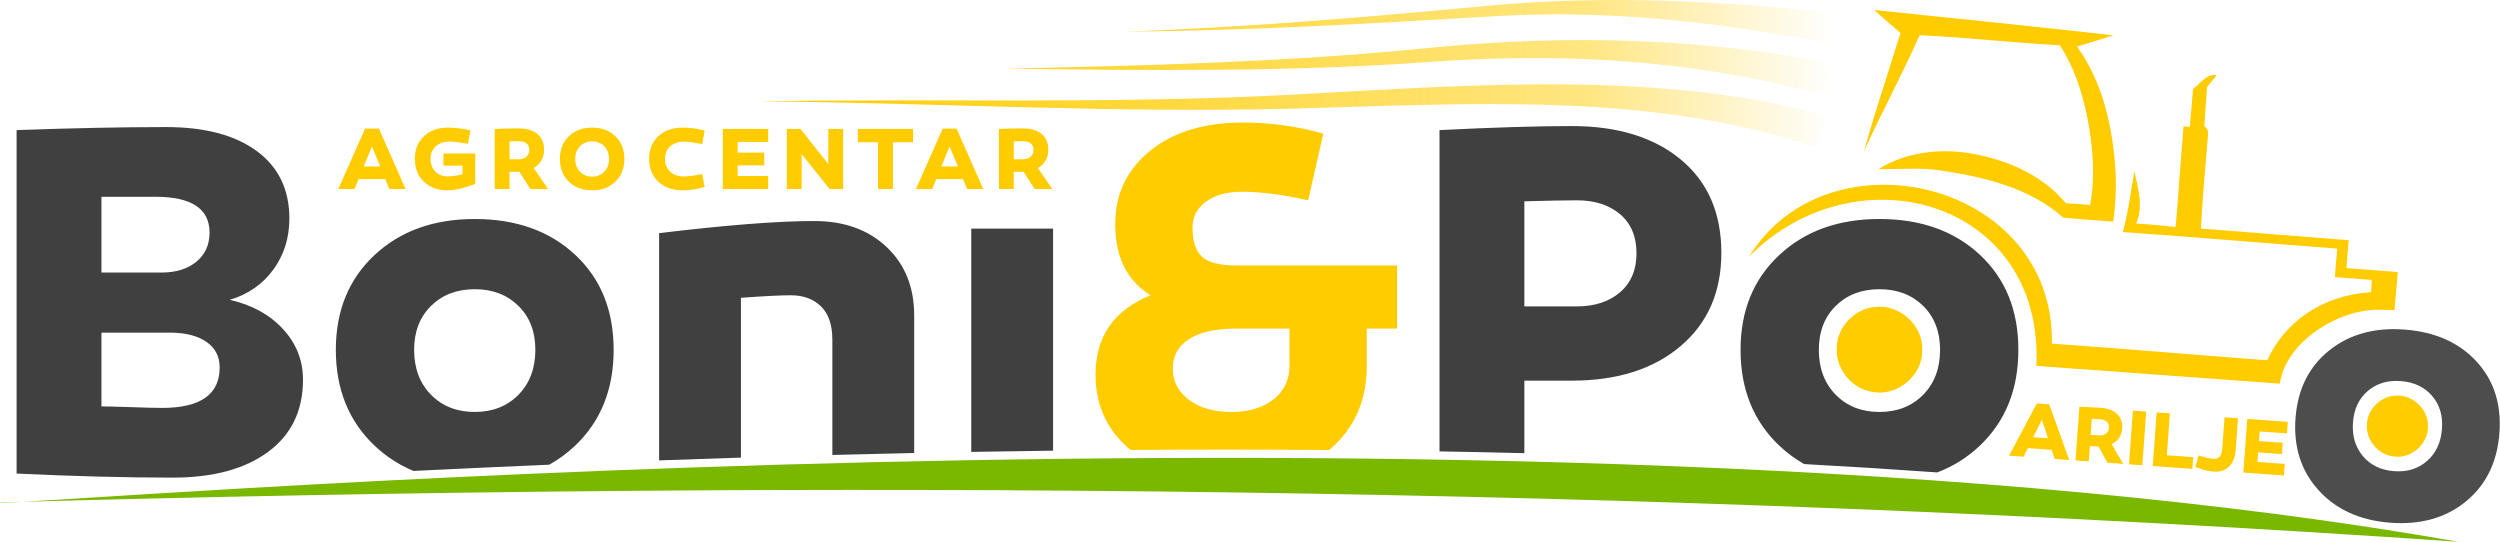 <?xml version="1.0" encoding="UTF-8"?>
<!DOCTYPE svg PUBLIC "-//W3C//DTD SVG 1.1//EN" "http://www.w3.org/Graphics/SVG/1.1/DTD/svg11.dtd">
<!-- Creator: CorelDRAW 2021 (64-Bit) -->
<svg xmlns="http://www.w3.org/2000/svg" xml:space="preserve" width="11153px" height="2417px" version="1.1" shape-rendering="geometricPrecision" text-rendering="geometricPrecision" image-rendering="optimizeQuality" fill-rule="evenodd" clip-rule="evenodd"
viewBox="0 0 11153 2417.42"
 xmlns:xlink="http://www.w3.org/1999/xlink"
 xmlns:xodm="http://www.corel.com/coreldraw/odm/2003">
 <defs>
   <linearGradient id="id0" gradientUnits="userSpaceOnUse" x1="3383.82" y1="291.82" x2="8282.09" y2="291.82">
    <stop offset="0" stop-opacity="1" stop-color="#FFCC00"/>
    <stop offset="0.749" stop-opacity="0.502" stop-color="#FFCC00"/>
    <stop offset="0.98" stop-opacity="0" stop-color="#FFCC00"/>
    <stop offset="1" stop-opacity="0" stop-color="#FFCC00"/>
   </linearGradient>
 </defs>
 <g id="Layer_x0020_1">
  <path fill="#404041" fill-rule="nonzero" d="M1024.2 1337.79c99.17,22.54 178.42,66.11 237.78,130.72 59.34,64.61 89.02,139.74 89.02,225.38 0,138.23 -51.84,245.66 -155.51,322.3 -103.68,76.62 -245.67,114.93 -425.97,114.93 -208.85,0 -441,-6 -696.43,-18.02l0 -1532.59c249.42,-9.01 471.8,-13.52 667.13,-13.52 172.79,0 307.64,35.69 404.55,107.05 96.92,71.38 145.38,171.67 145.38,300.89 0,87.15 -24.04,163.4 -72.13,228.76 -48.08,65.36 -112.69,110.06 -193.83,134.1l0.01 0zm-331.31 -459.78l-241.16 0 0 338.07 268.21 0c64.6,0 116.44,-16.15 155.51,-48.45 39.06,-32.3 58.6,-75.5 58.6,-129.6 0,-106.67 -80.39,-160.02 -241.16,-160.02l0 0zm29.3 942.09c171.28,0 256.93,-60.1 256.93,-180.31 0,-49.58 -19.91,-87.89 -59.72,-114.93 -39.82,-27.05 -93.54,-40.57 -161.15,-40.57l-306.52 0 0 329.05c24.04,0 68.74,1.12 134.1,3.38 65.37,2.25 110.82,3.38 136.36,3.38l0 0zm1395.1 -842.92c184.81,0 334.31,53.34 448.5,160.02 114.2,106.68 171.3,247.92 171.3,423.71 0,175.8 -57.1,318.17 -171.3,427.1 -35.34,33.72 -74.08,62.22 -116.2,85.5 -212.28,8.99 -414.41,18.37 -605.3,27.82 -64.93,-26.92 -123.07,-64.69 -174.38,-113.32 -114.94,-108.94 -172.42,-251.3 -172.42,-427.1 0,-174.29 57.48,-315.15 172.42,-422.59 114.94,-107.43 264.07,-161.14 447.38,-161.14l0 0zm-194.95 784.33c50.33,51.08 115.32,76.62 194.95,76.62 79.64,0 144.62,-25.54 194.95,-76.62 50.34,-51.09 75.5,-117.96 75.5,-200.6 0,-81.13 -25.16,-146.49 -75.5,-196.08 -50.33,-49.58 -115.31,-74.37 -194.95,-74.37 -79.63,0 -144.62,24.79 -194.95,74.37 -50.34,49.59 -75.51,114.95 -75.51,196.08 0,82.64 25.17,149.51 75.51,200.6zm1709.5 -775.31c133.72,0 241.53,38.69 323.42,116.07 81.89,77.38 122.83,179.18 122.83,305.39l0 613.67c-123.28,2.62 -245,5.52 -365.11,8.68l0 -514.17c0,-66.11 -16.9,-115.7 -50.71,-148.76 -33.81,-33.04 -78.51,-49.58 -134.11,-49.58 -46.57,0 -120.95,3.76 -223.12,11.27l0 713.05c-123.94,3.92 -245.78,8.06 -365.11,12.39l0 -1013.92c299,-36.06 529.64,-54.09 691.91,-54.09l0 0zm1066.04 33.8l0 990.87c-122.86,1.5 -244.67,3.32 -365.11,5.46l0 -996.33 365.11 0zm2314.66 -457.52c204.33,0 366.61,49.96 486.81,149.88 120.21,99.92 180.3,238.53 180.3,415.83 0,174.29 -60.47,312.9 -181.43,415.82 -120.94,102.93 -282.85,154.39 -485.68,154.39l-211.87 0 0 323.67c-126.4,-3.14 -252.66,-5.81 -378.63,-7.98l0 -1433.58c240.41,-12.01 437.23,-18.02 590.5,-18.02l0 -0.01zm-211.87 804.6l234.4 0c79.64,0 143.87,-21.03 192.7,-63.09 48.83,-42.08 73.25,-99.93 73.25,-173.55 0,-75.12 -24.42,-133.35 -73.25,-174.67 -48.83,-41.31 -113.06,-61.98 -192.7,-61.98 -54.09,0 -132.22,1.5 -234.4,4.51l0 468.78zm1584.42 -389.9c184.82,0 334.32,53.34 448.51,160.02 114.2,106.68 171.29,247.92 171.29,423.71 0,175.8 -57.09,318.17 -171.29,427.1 -55.26,52.72 -118.8,92.68 -190.61,119.89 -196.5,-14.02 -394.61,-26.38 -593.73,-37.19 -40.2,-22.76 -77.38,-50.32 -111.55,-82.7 -114.94,-108.93 -172.41,-251.3 -172.41,-427.1 0,-174.29 57.47,-315.15 172.41,-422.58 114.95,-107.43 264.08,-161.15 447.38,-161.15l0 0zm-194.95 784.33c50.34,51.08 115.32,76.62 194.95,76.62 79.64,0 144.63,-25.54 194.96,-76.62 50.33,-51.09 75.5,-117.96 75.5,-200.6 0,-81.13 -25.17,-146.49 -75.5,-196.08 -50.33,-49.58 -115.32,-74.37 -194.96,-74.37 -79.63,0 -144.61,24.79 -194.95,74.37 -50.33,49.59 -75.5,114.95 -75.5,196.08 0,82.64 25.17,149.51 75.5,200.6z"/>
  <path fill="#FFCC00" fill-rule="nonzero" d="M6097.49 1466.26l0 166.78c0,154.76 -55.22,279.09 -165.65,373 -0.77,0.65 -1.55,1.29 -2.32,1.94 -299,-2.4 -595.14,-2.4 -886.21,-0.4 -104.07,-86.06 -156.1,-198.13 -156.1,-336.23 0,-169.78 81.88,-287.73 245.66,-353.85 -105.18,-64.6 -157.77,-170.53 -157.77,-317.78 0,-133.73 51.84,-242.66 155.52,-326.8 103.66,-84.14 241.9,-126.21 414.69,-126.21 121.71,0 241.16,16.52 358.35,49.58l-67.61 297.5c-114.19,-25.54 -212.61,-38.32 -295.25,-38.32 -66.11,0 -119.45,14.65 -160.01,43.95 -40.58,29.3 -60.86,67.99 -60.86,116.07 0,60.1 13.9,103.31 41.7,129.6 27.79,26.29 79.25,39.44 154.38,39.44l716.7 0 0 281.73 -135.22 0zm-344.83 0l-236.65 0c-91.65,0 -161.9,15.4 -210.72,46.2 -48.84,30.8 -73.26,74.75 -73.26,131.84 0,57.1 24.04,103.68 72.12,139.74 48.09,36.06 111.19,54.09 189.32,54.09 78.14,0 140.87,-18.78 188.2,-56.34 47.32,-37.56 70.99,-87.15 70.99,-148.75l0 -166.78z"/>
  <path fill="#FFCC00" fill-rule="nonzero" d="M8362.51 44.69c355.71,36.97 711.62,73.01 1066.96,112.9 -54.32,16.53 -108.32,34.29 -162.73,50.28 117.45,161.97 160.35,365.59 172.16,561.92 3.09,73.26 -0.13,146.69 -10.67,219.27 -74.33,-5.31 -148.67,-10.75 -222.87,-17.8 -146.59,-130.83 -346.19,-180.08 -535.85,-208.82 -95.41,-17.17 -192.25,-6 -288.46,-7.92 130.98,-81.9 294.86,-95.59 443.48,-63.91 148.04,30.7 294.31,97.5 392.22,216.2 36.09,1.76 72.24,4.61 108.36,7.84 23.59,-127.66 12.31,-258.99 -11.55,-385.68 -23.06,-114.56 -58.61,-229.15 -124.06,-327.03 -208.66,-10.64 -416.5,-35.31 -625.13,-44.73 -77.67,175.33 -169.46,344.2 -248.82,518.88 49.67,-177.69 108.92,-352.6 163.45,-528.82 -39.22,-33.82 -78.73,-67.4 -116.49,-102.58l0 0z"/>
  <path fill="#FFCC00" fill-rule="nonzero" d="M9784.28 397.01c32.79,-24.4 58.74,-67.72 105.28,-62.18 -12.73,18.45 -27.23,35.71 -42.35,52.23 -4.07,58.46 -9.34,116.96 -12.47,175.51 13.17,10.16 18.7,23.34 16.47,39.81 -11.43,139.32 -24.74,278 -31.62,417.46 219.68,17.27 439.34,34.82 659.19,51.83 -3.78,41.31 -6.91,82.81 -9.78,124.32l229.02 18.15 -14.6 169.47 -68.45 -1.39c-182.45,-3.73 -417.81,143.96 -443.37,329.61l-1086.55 -79.24c34.96,-736.42 -800.19,-972.37 -1281.75,-487.59 352.93,-572.9 1363.53,-338.68 1351.43,388.25 327.27,23.05 633.21,49.73 960.36,74.38 75.86,-165.96 239.23,-290.23 463.76,-304.2l2.87 -54.28c-54.78,-4.85 -109.65,-8.49 -164.49,-12.54 2.93,-42.45 6.54,-84.98 10.68,-127.33 -319.15,-23.89 -638,-51.64 -957.28,-73.94 25.1,-88.88 35.54,-180.53 51.92,-271.04 16.68,76.2 40.89,157.55 8.09,233.22 58.67,3.03 117.17,9.19 175.62,15.38 1.98,-21.88 5.49,-63.07 8.51,-95.57 7.69,-118.16 18.44,-236.07 27.17,-354 7.07,0.68 21.03,2.31 27.94,3.13 5.39,-56.48 9.56,-113.06 14.4,-169.45l0 0z"/>
  <path fill="#FFCC00" fill-rule="nonzero" d="M8362.87 1369.95c110.34,-15.62 218.09,81.83 213.37,193.13 1.76,112.46 -111.73,207.29 -222.07,185.46 -95.2,-13.13 -168.05,-107.3 -159.65,-202.2 4.07,-89.33 79.74,-167.4 168.35,-176.39z"/>
  <path fill="#FFCC00" fill-rule="nonzero" d="M10680.32 1765.9c78.72,-11.14 155.59,58.38 152.23,137.78 1.25,80.24 -79.71,147.89 -158.44,132.31 -67.91,-9.36 -119.89,-76.55 -113.9,-144.25 2.91,-63.73 56.89,-119.43 120.11,-125.84l0 0z"/>
  <path fill="#FFCC00" fill-rule="nonzero" d="M1599.12 799.18l-18.13 44.14 -72.51 0 119.42 -269.57 61.87 0 119.01 269.57 -72.12 0 -18.52 -44.14 -119.02 0zm59.51 -145.82l-36.65 89.46 73.7 0 -37.05 -89.46zm460.94 31.53l0 135.57c-49.65,19.18 -90.9,28.77 -123.74,28.77 -43.61,0 -78.83,-12.87 -105.62,-38.62 -26.8,-25.75 -40.2,-59.77 -40.2,-102.07 0,-41.78 13.6,-75.41 40.79,-100.89 27.19,-25.49 62.99,-38.23 107.39,-38.23 33.11,0 66.47,4.2 100.1,12.61l-11.42 59.12c-37.58,-6.31 -65.03,-9.46 -82.37,-9.46 -25.23,0 -45.59,7.02 -61.09,21.08 -15.5,14.06 -23.25,32.64 -23.25,55.77 0,23.38 7.03,42.3 21.08,56.75 14.06,14.44 32.52,21.67 55.37,21.67 18.92,0 41,-3.02 66.21,-9.06l0 -38.62 -85.12 0 0 -54.39 141.87 0 0 0zm196.9 81.58l-15.77 0 -27.97 0 0 76.85 -66.21 0 0 -267.99c36.78,-1.58 72.64,-2.36 107.58,-2.36 35.21,0 62.8,8.21 82.76,24.63 19.98,16.42 29.95,40 29.95,70.74 0,17.86 -4.07,33.76 -12.21,47.68 -8.15,13.93 -19.58,25.09 -34.29,33.51l64.24 93.79 -78.82 0 -49.26 -76.85 0 0zm-43.74 -55.96l42.56 0c13.66,0 24.63,-3.81 32.91,-11.43 8.27,-7.62 12.41,-17.61 12.41,-29.95 0,-26.01 -16.03,-39.02 -48.08,-39.02 -3.94,0 -10.45,0.06 -19.51,0.2 -9.06,0.13 -15.83,0.19 -20.29,0.19l0 80.01 0 0zm264.47 -102.47c26.67,-25.74 61.29,-38.62 103.85,-38.62 42.56,0 77.18,12.88 103.85,38.62 26.66,25.75 40,59.51 40,101.29 0,41.77 -13.34,75.53 -40,101.28 -26.67,25.75 -61.29,38.62 -103.85,38.62 -42.56,0 -77.18,-12.87 -103.85,-38.62 -26.66,-25.75 -39.99,-59.51 -39.99,-101.28 0,-41.78 13.33,-75.54 39.99,-101.29zm49.66 158.23c14.06,14.58 32.12,21.87 54.19,21.87 22.07,0 40.13,-7.29 54.19,-21.87 14.05,-14.58 21.08,-33.57 21.08,-56.94 0,-23.39 -7.03,-42.31 -21.08,-56.75 -14.06,-14.46 -32.12,-21.68 -54.19,-21.68 -22.07,0 -40.13,7.22 -54.19,21.68 -14.05,14.44 -21.08,33.36 -21.08,56.75 0,23.38 7.03,42.36 21.08,56.94zm556.27 -183.84l-11.03 60.29c-36.78,-7.09 -63.06,-10.64 -78.82,-10.64 -27.59,0 -49,7.1 -64.24,21.28 -15.24,14.19 -22.86,32.58 -22.86,55.18 0,23.64 7.69,42.69 23.06,57.14 15.37,14.45 35.53,21.67 60.49,21.67 18.92,0 46.37,-3.54 82.37,-10.64l11.03 57.93c-35.99,9.73 -68.7,14.59 -98.13,14.59 -44.92,0 -81.12,-12.88 -108.57,-38.62 -27.46,-25.75 -41.19,-59.64 -41.19,-101.68 0,-41.77 13.73,-75.47 41.19,-101.08 27.45,-25.62 63.65,-38.43 108.57,-38.43 32.06,0 64.77,4.33 98.13,13.01l0 0zm147.24 98.52l118.62 0 0 56.75 -118.62 0 0 47.69 136.36 0 0 57.93 -202.57 0 0 -267.99 202.57 0 0 57.93 -136.36 0 0 47.69 0 0zm470.8 -105.62l0 267.99 -60.69 0 -124.54 -155.67 0 155.67 -66.21 0 0 -267.99 61.08 0 124.15 156.85 0 -156.85 66.21 0zm222.11 59.51l0 208.48 -66.6 0 0 -208.48 -89.85 0 0 -59.51 246.31 0 0 59.51 -89.86 0zm193.35 164.34l-18.13 44.14 -72.51 0 119.41 -269.57 61.87 0 119.02 269.57 -72.12 0 -18.53 -44.14 -119.01 0zm59.51 -145.82l-36.65 89.46 73.69 0 -37.04 -89.46zm330.1 113.11l-15.76 0 -27.98 0 0 76.85 -66.21 0 0 -267.99c36.78,-1.58 72.64,-2.36 107.59,-2.36 35.2,0 62.79,8.21 82.75,24.63 19.98,16.42 29.96,40 29.96,70.74 0,17.86 -4.07,33.76 -12.22,47.68 -8.15,13.93 -19.57,25.09 -34.29,33.51l64.24 93.79 -78.82 0 -49.26 -76.85 0 0zm-43.74 -55.96l42.56 0c13.66,0 24.63,-3.81 32.91,-11.43 8.27,-7.62 12.41,-17.61 12.41,-29.95 0,-26.01 -16.03,-39.02 -48.08,-39.02 -3.94,0 -10.44,0.06 -19.51,0.2 -9.06,0.13 -15.83,0.19 -20.29,0.19l0 80.01 0 0z"/>
  <path fill="#FFCC00" fill-rule="nonzero" d="M9047.2 1999.54l-19.04 38.27 -64.8 -4.67 124.09 -233.17 55.29 3.99 88.97 248.55 -64.45 -4.65 -13.7 -40.64 -106.35 -7.68 -0.01 0zm62.59 -126.45l-38.52 77.57 65.85 4.75 -27.33 -82.32zm253.29 119.88l-14.08 -1.02 -25.01 -1.81 -4.95 68.67 -59.16 -4.27 17.28 -239.46c32.97,0.96 65.07,2.57 96.29,4.83 31.46,2.27 55.58,11.38 72.37,27.34 16.78,15.97 24.18,37.68 22.2,65.15 -1.16,15.96 -5.82,29.9 -14,41.82 -8.17,11.92 -19.1,21.16 -32.8,27.72l51.35 87.95 -70.42 -5.08 -39.07 -71.85 0 0.01zm-35.47 -52.83l38.03 2.74c12.2,0.88 22.25,-1.81 30.14,-8.08 7.89,-6.28 12.23,-14.94 13.03,-25.97 1.67,-23.24 -11.81,-35.89 -40.45,-37.96 -3.53,-0.25 -9.34,-0.61 -17.45,-1.09 -8.11,-0.47 -14.15,-0.84 -18.15,-1.13l-5.15 71.49 0 0zm247.83 -103.53l-17.29 239.47 -59.51 -4.3 17.28 -239.46 59.52 4.29zm205.97 255.58l-176.78 -12.76 17.29 -239.46 59.16 4.27 -13.5 186.99 117.62 8.49 -3.79 52.47zm203.58 -226.01l-10.14 140.51c-2.38,32.86 -12.27,57.88 -29.67,75.03 -17.41,17.15 -40.54,24.68 -69.42,22.59 -24.89,-1.8 -51.99,-8.82 -81.31,-21.09l14.65 -50.98c26.74,8.78 49.51,13.84 68.29,15.2 10.33,0.74 18.84,-2.71 25.53,-10.37 6.69,-7.66 10.56,-18.77 11.6,-33.32l10.25 -141.92 60.22 4.35zm93.55 101.62l106 7.66 -3.66 50.71 -106 -7.66 -3.08 42.61 121.85 8.79 -3.74 51.77 -181.01 -13.07 17.29 -239.45 181 13.06 -3.73 51.77 -121.85 -8.8 -3.07 42.61 0 0z"/>
  <path fill="#4D4D4D" fill-rule="nonzero" d="M10730.19 1470.66c135.6,10.66 242.2,58.42 319.83,143.28 77.62,84.85 111.37,191.78 101.22,320.74 -10.14,128.99 -60.24,230.14 -150.31,303.47 -90.06,73.34 -202.89,104.68 -338.49,94.01 -134.48,-10.57 -240.75,-59.14 -318.8,-145.69 -78.04,-86.56 -111.99,-194.32 -101.85,-323.3 10.05,-127.87 60.35,-227.91 150.87,-300.1 90.54,-72.18 203.04,-102.98 337.53,-92.41l0 0zm-188.28 564.19c33.98,40.38 80.18,62.87 138.61,67.46 58.43,4.6 107.58,-10.39 147.45,-44.97 39.88,-34.57 62.2,-82.18 66.97,-142.81 4.68,-59.52 -10.01,-108.93 -44.08,-148.21 -34.07,-39.28 -80.31,-61.23 -138.74,-65.82 -58.43,-4.59 -107.54,9.85 -147.33,43.32 -39.79,33.48 -62.03,79.97 -66.71,139.5 -4.76,60.64 9.84,111.14 43.83,151.53l0 0z"/>
  <path fill="url(#id0)" d="M8207.48 59.97c-507.2,-54.3 -1031.39,-84.78 -1569.99,-34.15 -541.1,50.86 -1079.58,96.48 -1615.42,115.21 546.7,-3.67 1094.69,-35.78 1649.5,-68.88 551.63,-32.9 1088.47,37.75 1609.99,146.48 3.95,-9.78 8.4,-19.58 12.84,-29.57 -29.14,-43.46 -58.77,-85.78 -86.92,-129.09l0 0zm-50.38 457.25c-754.62,-203.45 -1562.51,-139.64 -2377.94,-95.49 -799.52,43.29 -1598.14,17.46 -2393.75,30.28 788.2,6.27 1577.63,53.52 2369.05,32.89 803.26,-20.94 1604.56,-77.11 2345.85,171.48 18.27,-46.34 37.53,-92.68 56.79,-139.16l0 0zm92.36 -220.56c-609.92,-125.77 -1236.14,-146.95 -1882.11,-82.18 -633.9,63.56 -1262.81,78.59 -1885.07,91.9 638.56,7.74 1276.56,15.33 1905.81,-30.56 639.84,-46.67 1242.56,1.62 1801.61,164.01 20.25,-47.4 40,-95.21 59.76,-143.17l0 0z"/>
  <path fill="#7AB800" d="M10968.6 2417.42c-3632.66,-249.93 -7292.45,-278.58 -10968.28,-175.68 -53.74,32.56 6754.59,-569.09 10968.28,175.68z"/>
 </g>
</svg>
